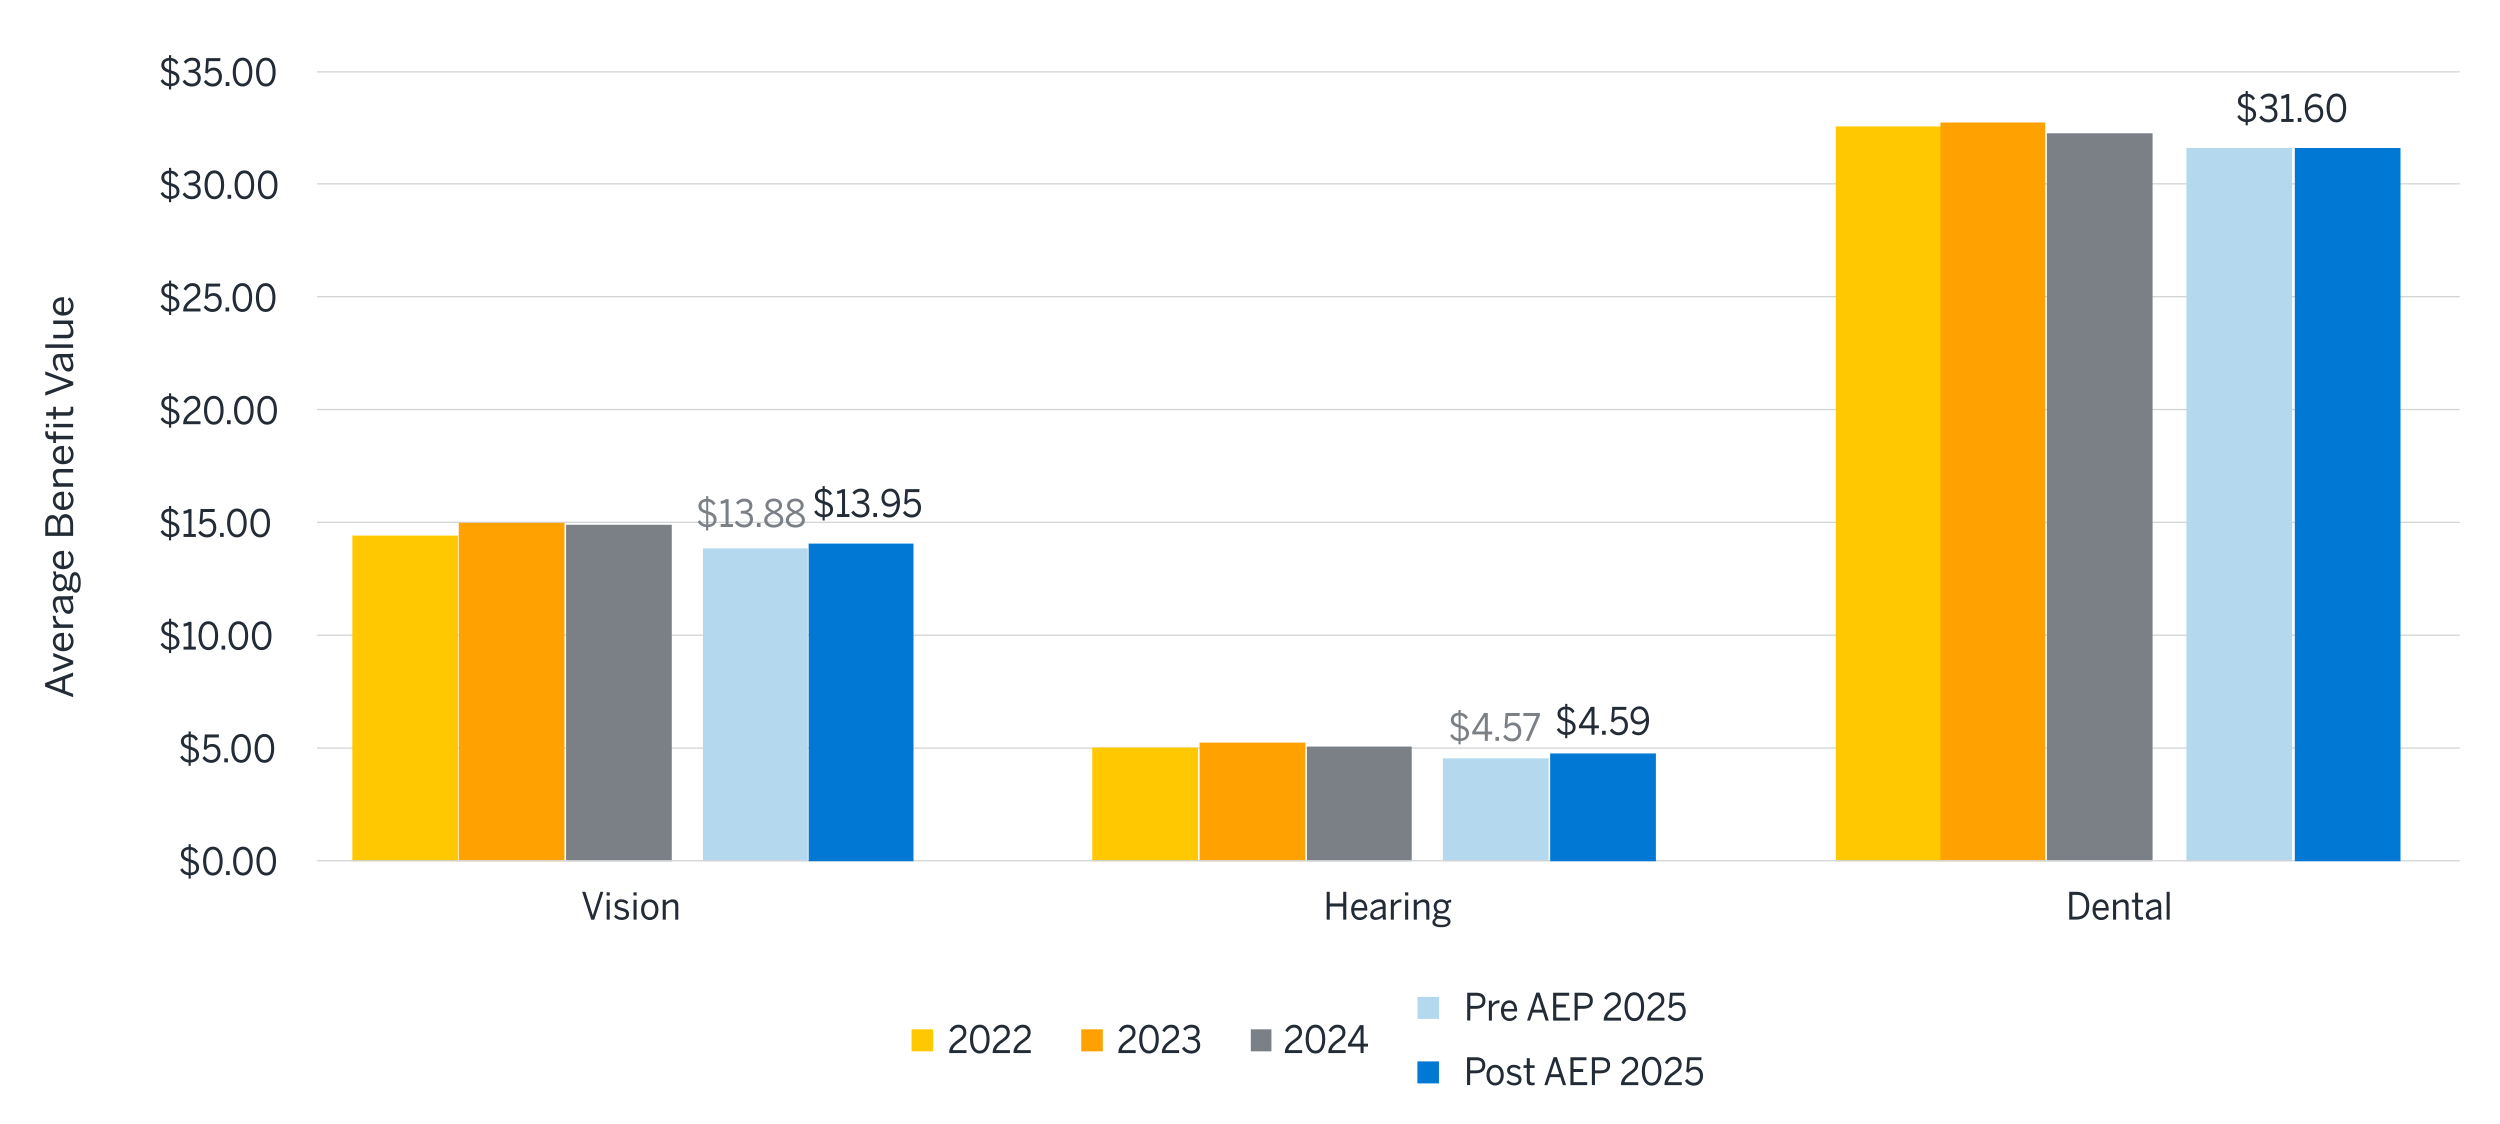 <?xml version="1.0" encoding="UTF-8"?><svg id="c" xmlns="http://www.w3.org/2000/svg" viewBox="0 0 930 418"><defs><style>.g{fill:#222b36;}.h{fill:#7a8086;}.i{isolation:isolate;}.j{fill:#b4d9ef;}.k{fill:#ffa100;}.l{fill:#ffc800;}.m{fill:none;stroke:#d3d5d7;stroke-linejoin:round;stroke-width:.5px;}.n{fill:#0078d4;}.o{fill:#7a8086;}</style></defs><path class="m" d="M117.94,278.27h797.06M117.94,236.29h797.06M117.94,194.31h797.06M117.94,152.34h797.06M117.94,110.36h797.06M117.94,68.38h797.06M117.94,26.74h797.06"/><rect class="l" x="131.07" y="199.24" width="39.32" height="121.14"/><rect class="l" x="406.32" y="278.08" width="39.32" height="42.3"/><rect class="l" x="682.92" y="47.03" width="39.33" height="273.35"/><rect class="k" x="170.66" y="194.49" width="39.32" height="125.89"/><rect class="k" x="446.25" y="276.26" width="39.33" height="44.12"/><rect class="k" x="721.84" y="45.57" width="38.98" height="274.81"/><rect class="o" x="210.58" y="195.22" width="39.32" height="125.16"/><rect class="o" x="486.18" y="277.72" width="38.98" height="42.66"/><rect class="o" x="761.43" y="49.58" width="39.33" height="270.79"/><rect class="j" x="261.5" y="203.99" width="39" height="116.39"/><rect class="j" x="536.76" y="282.1" width="39.33" height="38.28"/><rect class="j" x="813.35" y="55.06" width="39.32" height="265.32"/><path class="m" d="M117.94,320.2h797.06"/><g class="i"><path class="h" d="M542.57,275.67c-1.72-.14-2.66-1.15-3.14-2.02l.84-.59c.56.9,1.21,1.51,2.34,1.62v-4.01c-1.52-.46-2.9-1.05-2.9-2.84,0-1.46,1.06-2.59,2.86-2.7v-1.01h.81v1.04c1.46.15,2.21.94,2.69,1.76l-.83.66c-.46-.78-.93-1.29-1.89-1.41v3.61c1.61.48,3.12,1.08,3.12,3.05,0,1.57-1.12,2.7-3.1,2.84v1.22h-.81v-1.23ZM542.61,266.15c-1.25.07-1.8.76-1.8,1.6,0,1.04.76,1.46,1.8,1.81v-3.4ZM543.36,274.69c1.14-.08,2.02-.53,2.02-1.75s-.88-1.65-2.02-2.03v3.78Z"/><path class="h" d="M552.35,275.6v-2.4h-4.68v-.94l4.42-7.03h1.38v6.89h1.64v1.08h-1.64v2.4h-1.12ZM548.94,272.13h3.41v-5.45h-.03l-3.38,5.45Z"/><path class="h" d="M556.3,275.6v-1.47h1.35v1.47h-1.35Z"/><path class="h" d="M559.2,274.04l.77-.76c.62.83,1.38,1.44,2.49,1.44,1.59,0,2.31-1.19,2.31-2.52,0-1.58-.87-2.41-2.11-2.41-.94,0-1.61.42-2.14,1.21l-.83-.31.38-5.45h5.28l-.09,1.11h-4.25l-.24,3.31c.45-.53,1.09-.9,2.11-.9,1.81,0,3.03,1.33,3.03,3.39s-1.3,3.66-3.42,3.66c-1.44,0-2.6-.71-3.29-1.76Z"/><path class="h" d="M567.59,275.6l4.02-9.26h-4.92v-1.11h6.13v1.04l-4.04,9.33h-1.18Z"/></g><g class="i"><path class="g" d="M835.39,45.41c-1.72-.14-2.66-1.15-3.14-2.02l.84-.59c.56.9,1.21,1.51,2.33,1.62v-4.01c-1.52-.46-2.9-1.05-2.9-2.84,0-1.46,1.06-2.59,2.86-2.7v-1.01h.81v1.04c1.46.15,2.21.94,2.69,1.76l-.83.66c-.46-.78-.93-1.29-1.89-1.41v3.61c1.61.48,3.12,1.08,3.12,3.05,0,1.57-1.12,2.7-3.1,2.84v1.22h-.81v-1.23ZM835.43,35.89c-1.25.07-1.8.76-1.8,1.6,0,1.04.76,1.46,1.8,1.81v-3.4ZM836.18,44.43c1.14-.08,2.02-.53,2.02-1.75s-.88-1.65-2.02-2.03v3.78Z"/><path class="g" d="M840.44,43.65l.84-.67c.7,1.06,1.56,1.48,2.59,1.48,1.35,0,2.2-.73,2.2-1.96,0-1.44-.85-2.13-2.99-2.13h-.39v-1.02h.46c2.01,0,2.69-.66,2.69-1.81,0-.98-.55-1.65-1.93-1.65-.93,0-1.72.46-2.28,1.18l-.75-.74c.72-.9,1.8-1.53,3.12-1.53,2.06,0,2.98,1.18,2.98,2.59,0,1.3-.72,2.17-1.89,2.45,1.44.31,2.13,1.22,2.13,2.69,0,1.75-1.3,3.01-3.35,3.01-1.46,0-2.68-.67-3.43-1.89Z"/><path class="g" d="M848.63,45.34v-1.09h1.82v-7.98c-.47.27-1.23.48-1.8.48v-1.09c.75-.03,1.42-.24,1.85-.67h1.08v9.27h1.63v1.09h-4.58Z"/><path class="g" d="M854.76,45.34v-1.47h1.35v1.47h-1.35Z"/><path class="g" d="M857.37,40.34c0-3.33,1.68-5.56,3.94-5.56,1.08,0,1.85.36,2.38.81l-.58.91c-.49-.39-1-.64-1.84-.64-1.68,0-2.74,1.81-2.77,4.27.63-.7,1.52-1.32,2.7-1.32,1.98,0,3.06,1.3,3.06,3.25s-1.39,3.47-3.35,3.47-3.54-1.67-3.54-5.2ZM863.14,42.09c0-1.29-.6-2.23-2.11-2.23-1.02,0-1.97.6-2.51,1.37.18,2.27,1.18,3.25,2.45,3.25s2.17-.88,2.17-2.4Z"/><path class="g" d="M865.49,40.16c0-3.24,1.34-5.38,3.66-5.38s3.63,2.14,3.63,5.38-1.3,5.38-3.63,5.38-3.66-2.14-3.66-5.38ZM871.64,40.16c0-2.82-.97-4.29-2.49-4.29s-2.51,1.47-2.51,4.29.97,4.3,2.51,4.3,2.49-1.48,2.49-4.3Z"/></g><g class="i"><path class="g" d="M70.16,325.59c-1.72-.14-2.66-1.15-3.14-2.02l.84-.59c.56.9,1.21,1.51,2.34,1.62v-4.01c-1.52-.46-2.9-1.05-2.9-2.84,0-1.46,1.06-2.59,2.86-2.7v-1.01h.81v1.04c1.46.15,2.2.94,2.69,1.76l-.83.66c-.46-.78-.93-1.29-1.89-1.41v3.61c1.61.48,3.12,1.08,3.12,3.05,0,1.57-1.12,2.7-3.1,2.84v1.22h-.81v-1.23ZM70.2,316.06c-1.25.07-1.8.76-1.8,1.6,0,1.04.76,1.46,1.8,1.81v-3.4ZM70.94,324.61c1.14-.08,2.02-.53,2.02-1.75s-.88-1.65-2.02-2.03v3.78Z"/><path class="g" d="M75.54,320.33c0-3.24,1.34-5.38,3.66-5.38s3.63,2.14,3.63,5.38-1.3,5.38-3.63,5.38-3.66-2.14-3.66-5.38ZM81.7,320.33c0-2.82-.97-4.29-2.49-4.29s-2.51,1.47-2.51,4.29.97,4.3,2.51,4.3,2.49-1.48,2.49-4.3Z"/><path class="g" d="M84.11,325.52v-1.47h1.35v1.47h-1.35Z"/><path class="g" d="M86.72,320.33c0-3.24,1.34-5.38,3.66-5.38s3.63,2.14,3.63,5.38-1.3,5.38-3.63,5.38-3.66-2.14-3.66-5.38ZM92.87,320.33c0-2.82-.97-4.29-2.49-4.29s-2.51,1.47-2.51,4.29.97,4.3,2.51,4.3,2.49-1.48,2.49-4.3Z"/><path class="g" d="M95.39,320.33c0-3.24,1.34-5.38,3.66-5.38s3.63,2.14,3.63,5.38-1.3,5.38-3.63,5.38-3.66-2.14-3.66-5.38ZM101.54,320.33c0-2.82-.97-4.29-2.49-4.29s-2.51,1.47-2.51,4.29.97,4.3,2.51,4.3,2.49-1.48,2.49-4.3Z"/></g><g class="i"><path class="g" d="M70.16,283.66c-1.72-.14-2.66-1.15-3.14-2.02l.84-.59c.56.9,1.21,1.51,2.34,1.62v-4.01c-1.52-.46-2.9-1.05-2.9-2.84,0-1.46,1.06-2.59,2.86-2.7v-1.01h.81v1.04c1.46.15,2.2.94,2.69,1.76l-.83.66c-.46-.78-.93-1.29-1.89-1.41v3.61c1.61.48,3.12,1.08,3.12,3.05,0,1.57-1.12,2.7-3.1,2.84v1.22h-.81v-1.23ZM70.2,274.13c-1.25.07-1.8.76-1.8,1.6,0,1.04.76,1.46,1.8,1.81v-3.4ZM70.94,282.67c1.14-.08,2.02-.53,2.02-1.75s-.88-1.65-2.02-2.03v3.78Z"/><path class="g" d="M75.31,282.02l.77-.76c.62.83,1.38,1.44,2.49,1.44,1.59,0,2.31-1.19,2.31-2.52,0-1.58-.87-2.41-2.11-2.41-.94,0-1.61.42-2.14,1.21l-.83-.31.38-5.45h5.28l-.09,1.11h-4.25l-.24,3.31c.45-.53,1.09-.9,2.11-.9,1.81,0,3.03,1.33,3.03,3.39s-1.3,3.66-3.43,3.66c-1.44,0-2.6-.71-3.29-1.77Z"/><path class="g" d="M83.43,283.58v-1.47h1.35v1.47h-1.35Z"/><path class="g" d="M86.04,278.4c0-3.24,1.34-5.38,3.66-5.38s3.63,2.14,3.63,5.38-1.3,5.38-3.63,5.38-3.66-2.14-3.66-5.38ZM92.19,278.4c0-2.82-.97-4.29-2.49-4.29s-2.51,1.47-2.51,4.29.97,4.3,2.51,4.3,2.49-1.48,2.49-4.3Z"/><path class="g" d="M94.71,278.4c0-3.24,1.34-5.38,3.66-5.38s3.63,2.14,3.63,5.38-1.3,5.38-3.63,5.38-3.66-2.14-3.66-5.38ZM100.86,278.4c0-2.82-.97-4.29-2.49-4.29s-2.51,1.47-2.51,4.29.97,4.3,2.51,4.3,2.49-1.48,2.49-4.3Z"/></g><g class="i"><path class="g" d="M62.87,241.72c-1.72-.14-2.66-1.15-3.14-2.02l.84-.59c.56.9,1.21,1.51,2.34,1.62v-4.01c-1.52-.46-2.9-1.05-2.9-2.84,0-1.46,1.06-2.59,2.86-2.7v-1.01h.81v1.04c1.46.15,2.2.94,2.69,1.76l-.83.66c-.46-.78-.93-1.29-1.89-1.41v3.61c1.61.48,3.12,1.08,3.12,3.05,0,1.57-1.12,2.7-3.1,2.84v1.22h-.81v-1.23ZM62.91,232.2c-1.25.07-1.8.76-1.8,1.6,0,1.04.76,1.46,1.8,1.81v-3.4ZM63.65,240.74c1.14-.08,2.02-.53,2.02-1.75s-.88-1.65-2.02-2.03v3.78Z"/><path class="g" d="M68.28,241.65v-1.09h1.82v-7.98c-.47.27-1.23.48-1.8.48v-1.09c.75-.03,1.42-.24,1.85-.67h1.08v9.27h1.63v1.09h-4.58Z"/><path class="g" d="M73.86,236.47c0-3.24,1.34-5.38,3.66-5.38s3.63,2.14,3.63,5.38-1.3,5.38-3.63,5.38-3.66-2.14-3.66-5.38ZM80.01,236.47c0-2.82-.97-4.29-2.49-4.29s-2.51,1.47-2.51,4.29.97,4.3,2.51,4.3,2.49-1.48,2.49-4.3Z"/><path class="g" d="M82.42,241.65v-1.47h1.35v1.47h-1.35Z"/><path class="g" d="M85.03,236.47c0-3.24,1.34-5.38,3.66-5.38s3.63,2.14,3.63,5.38-1.3,5.38-3.63,5.38-3.66-2.14-3.66-5.38ZM91.19,236.47c0-2.82-.97-4.29-2.49-4.29s-2.51,1.47-2.51,4.29.97,4.3,2.51,4.3,2.49-1.48,2.49-4.3Z"/><path class="g" d="M93.7,236.47c0-3.24,1.34-5.38,3.66-5.38s3.63,2.14,3.63,5.38-1.3,5.38-3.63,5.38-3.66-2.14-3.66-5.38ZM99.85,236.47c0-2.82-.97-4.29-2.49-4.29s-2.51,1.47-2.51,4.29.97,4.3,2.51,4.3,2.49-1.48,2.49-4.3Z"/></g><g class="i"><path class="g" d="M62.87,199.79c-1.72-.14-2.66-1.15-3.14-2.02l.84-.59c.56.9,1.21,1.51,2.34,1.62v-4.01c-1.52-.46-2.9-1.05-2.9-2.84,0-1.46,1.06-2.59,2.86-2.7v-1.01h.81v1.04c1.46.15,2.2.94,2.69,1.76l-.83.66c-.46-.78-.93-1.29-1.89-1.41v3.61c1.61.48,3.12,1.08,3.12,3.05,0,1.57-1.12,2.7-3.1,2.84v1.22h-.81v-1.23ZM62.91,190.27c-1.25.07-1.8.76-1.8,1.6,0,1.04.76,1.46,1.8,1.81v-3.4ZM63.65,198.81c1.14-.08,2.02-.53,2.02-1.75s-.88-1.65-2.02-2.03v3.78Z"/><path class="g" d="M68.28,199.72v-1.09h1.82v-7.98c-.47.27-1.23.48-1.8.48v-1.09c.75-.03,1.42-.24,1.85-.67h1.08v9.27h1.63v1.09h-4.58Z"/><path class="g" d="M73.75,198.15l.77-.76c.62.83,1.38,1.44,2.49,1.44,1.59,0,2.31-1.19,2.31-2.52,0-1.58-.87-2.41-2.11-2.41-.94,0-1.61.42-2.14,1.21l-.83-.31.38-5.45h5.28l-.09,1.11h-4.25l-.24,3.31c.45-.53,1.09-.9,2.11-.9,1.81,0,3.03,1.33,3.03,3.39s-1.3,3.66-3.43,3.66c-1.44,0-2.6-.71-3.29-1.76Z"/><path class="g" d="M81.87,199.72v-1.47h1.35v1.47h-1.35Z"/><path class="g" d="M84.48,194.54c0-3.24,1.34-5.38,3.66-5.38s3.63,2.14,3.63,5.38-1.3,5.38-3.63,5.38-3.66-2.14-3.66-5.38ZM90.63,194.54c0-2.82-.97-4.29-2.49-4.29s-2.51,1.47-2.51,4.29.97,4.3,2.51,4.3,2.49-1.48,2.49-4.3Z"/><path class="g" d="M93.15,194.54c0-3.24,1.34-5.38,3.66-5.38s3.63,2.14,3.63,5.38-1.3,5.38-3.63,5.38-3.66-2.14-3.66-5.38ZM99.3,194.54c0-2.82-.97-4.29-2.49-4.29s-2.51,1.47-2.51,4.29.97,4.3,2.51,4.3,2.49-1.48,2.49-4.3Z"/></g><g class="i"><path class="g" d="M62.87,157.86c-1.72-.14-2.66-1.15-3.14-2.02l.84-.59c.56.9,1.21,1.51,2.34,1.62v-4.01c-1.52-.46-2.9-1.05-2.9-2.84,0-1.46,1.06-2.59,2.86-2.7v-1.01h.81v1.04c1.46.15,2.2.94,2.69,1.76l-.83.66c-.46-.78-.93-1.29-1.89-1.41v3.61c1.61.48,3.12,1.08,3.12,3.05,0,1.57-1.12,2.7-3.1,2.84v1.22h-.81v-1.23ZM62.91,148.34c-1.25.07-1.8.76-1.8,1.6,0,1.04.76,1.46,1.8,1.81v-3.4ZM63.65,156.88c1.14-.08,2.02-.53,2.02-1.75s-.88-1.65-2.02-2.03v3.78Z"/><path class="g" d="M68.15,157.79v-.22c0-1.5.63-2.9,3.19-4.65,1.46-.99,2.05-1.62,2.05-2.73s-.67-1.86-1.82-1.86c-1,0-1.8.59-2.38,1.71l-.89-.59c.71-1.37,1.81-2.21,3.32-2.21,1.8,0,2.9,1.18,2.9,2.87,0,1.36-.58,2.28-2.44,3.54-1.69,1.15-2.52,2.17-2.62,3.05h5.12v1.09h-6.42Z"/><path class="g" d="M75.89,152.61c0-3.24,1.34-5.38,3.66-5.38s3.63,2.14,3.63,5.38-1.3,5.38-3.63,5.38-3.66-2.14-3.66-5.38ZM82.04,152.61c0-2.82-.97-4.29-2.49-4.29s-2.51,1.47-2.51,4.29.97,4.3,2.51,4.3,2.49-1.48,2.49-4.3Z"/><path class="g" d="M84.45,157.79v-1.47h1.35v1.47h-1.35Z"/><path class="g" d="M87.06,152.61c0-3.24,1.34-5.38,3.66-5.38s3.63,2.14,3.63,5.38-1.3,5.38-3.63,5.38-3.66-2.14-3.66-5.38ZM93.22,152.61c0-2.82-.97-4.29-2.49-4.29s-2.51,1.47-2.51,4.29.97,4.3,2.51,4.3,2.49-1.48,2.49-4.3Z"/><path class="g" d="M95.73,152.61c0-3.24,1.34-5.38,3.66-5.38s3.63,2.14,3.63,5.38-1.3,5.38-3.63,5.38-3.66-2.14-3.66-5.38ZM101.89,152.61c0-2.82-.97-4.29-2.49-4.29s-2.51,1.47-2.51,4.29.97,4.3,2.51,4.3,2.49-1.48,2.49-4.3Z"/></g><g class="i"><path class="g" d="M62.87,115.93c-1.72-.14-2.66-1.15-3.14-2.02l.84-.59c.56.9,1.21,1.51,2.34,1.62v-4.01c-1.52-.46-2.9-1.05-2.9-2.84,0-1.46,1.06-2.59,2.86-2.7v-1.01h.81v1.04c1.46.15,2.2.94,2.69,1.76l-.83.66c-.46-.78-.93-1.29-1.89-1.41v3.61c1.61.48,3.12,1.08,3.12,3.05,0,1.57-1.12,2.7-3.1,2.84v1.22h-.81v-1.23ZM62.91,106.41c-1.25.07-1.8.76-1.8,1.6,0,1.04.76,1.46,1.8,1.81v-3.4ZM63.65,114.95c1.14-.08,2.02-.53,2.02-1.75s-.88-1.65-2.02-2.03v3.78Z"/><path class="g" d="M68.15,115.86v-.22c0-1.5.63-2.9,3.19-4.65,1.46-.99,2.05-1.62,2.05-2.73s-.67-1.86-1.82-1.86c-1,0-1.8.59-2.38,1.71l-.89-.59c.71-1.37,1.81-2.21,3.32-2.21,1.8,0,2.9,1.18,2.9,2.87,0,1.36-.58,2.28-2.44,3.54-1.69,1.15-2.52,2.17-2.62,3.05h5.12v1.09h-6.42Z"/><path class="g" d="M75.78,114.29l.77-.76c.62.83,1.38,1.44,2.49,1.44,1.59,0,2.31-1.19,2.31-2.52,0-1.58-.87-2.41-2.11-2.41-.94,0-1.61.42-2.14,1.21l-.83-.31.38-5.45h5.28l-.09,1.11h-4.25l-.24,3.31c.45-.53,1.09-.9,2.11-.9,1.81,0,3.03,1.33,3.03,3.39s-1.3,3.66-3.43,3.66c-1.44,0-2.6-.71-3.29-1.76Z"/><path class="g" d="M83.9,115.86v-1.47h1.35v1.47h-1.35Z"/><path class="g" d="M86.51,110.68c0-3.24,1.34-5.38,3.66-5.38s3.63,2.14,3.63,5.38-1.3,5.38-3.63,5.38-3.66-2.14-3.66-5.38ZM92.67,110.68c0-2.82-.97-4.29-2.49-4.29s-2.51,1.47-2.51,4.29.97,4.3,2.51,4.3,2.49-1.48,2.49-4.3Z"/><path class="g" d="M95.18,110.68c0-3.24,1.34-5.38,3.66-5.38s3.63,2.14,3.63,5.38-1.3,5.38-3.63,5.38-3.66-2.14-3.66-5.38ZM101.34,110.68c0-2.82-.97-4.29-2.49-4.29s-2.51,1.47-2.51,4.29.97,4.3,2.51,4.3,2.49-1.48,2.49-4.3Z"/></g><g class="i"><path class="g" d="M62.87,74c-1.72-.14-2.66-1.15-3.14-2.02l.84-.59c.56.9,1.21,1.51,2.34,1.62v-4.01c-1.52-.46-2.9-1.05-2.9-2.84,0-1.46,1.06-2.59,2.86-2.7v-1.01h.81v1.04c1.46.15,2.2.94,2.69,1.76l-.83.66c-.46-.78-.93-1.29-1.89-1.41v3.61c1.61.48,3.12,1.08,3.12,3.05,0,1.57-1.12,2.7-3.1,2.84v1.22h-.81v-1.23ZM62.91,64.47c-1.25.07-1.8.76-1.8,1.6,0,1.04.76,1.46,1.8,1.81v-3.4ZM63.65,73.02c1.14-.08,2.02-.53,2.02-1.75s-.88-1.65-2.02-2.03v3.78Z"/><path class="g" d="M67.92,72.23l.84-.67c.7,1.06,1.56,1.48,2.58,1.48,1.35,0,2.2-.73,2.2-1.96,0-1.44-.85-2.13-2.99-2.13h-.39v-1.02h.46c2.01,0,2.69-.66,2.69-1.81,0-.98-.55-1.65-1.93-1.65-.93,0-1.72.46-2.28,1.18l-.75-.74c.72-.9,1.8-1.53,3.12-1.53,2.06,0,2.98,1.18,2.98,2.59,0,1.3-.72,2.17-1.89,2.45,1.44.31,2.13,1.22,2.13,2.69,0,1.75-1.3,3.01-3.35,3.01-1.46,0-2.68-.67-3.42-1.89Z"/><path class="g" d="M76.09,68.75c0-3.24,1.34-5.38,3.66-5.38s3.63,2.14,3.63,5.38-1.3,5.38-3.63,5.38-3.66-2.14-3.66-5.38ZM82.24,68.75c0-2.82-.97-4.29-2.49-4.29s-2.51,1.47-2.51,4.29.97,4.3,2.51,4.3,2.49-1.48,2.49-4.3Z"/><path class="g" d="M84.65,73.93v-1.47h1.35v1.47h-1.35Z"/><path class="g" d="M87.26,68.75c0-3.24,1.34-5.38,3.66-5.38s3.63,2.14,3.63,5.38-1.3,5.38-3.63,5.38-3.66-2.14-3.66-5.38ZM93.42,68.75c0-2.82-.97-4.29-2.49-4.29s-2.51,1.47-2.51,4.29.97,4.3,2.51,4.3,2.49-1.48,2.49-4.3Z"/><path class="g" d="M95.93,68.75c0-3.24,1.34-5.38,3.66-5.38s3.63,2.14,3.63,5.38-1.3,5.38-3.63,5.38-3.66-2.14-3.66-5.38ZM102.08,68.75c0-2.82-.97-4.29-2.49-4.29s-2.51,1.47-2.51,4.29.97,4.3,2.51,4.3,2.49-1.48,2.49-4.3Z"/></g><g class="i"><path class="g" d="M62.87,32.07c-1.72-.14-2.66-1.15-3.14-2.02l.84-.59c.56.9,1.21,1.51,2.34,1.62v-4.01c-1.52-.46-2.9-1.05-2.9-2.84,0-1.46,1.06-2.59,2.86-2.7v-1.01h.81v1.04c1.46.15,2.2.94,2.69,1.76l-.83.66c-.46-.78-.93-1.29-1.89-1.41v3.61c1.61.48,3.12,1.08,3.12,3.05,0,1.57-1.12,2.7-3.1,2.84v1.22h-.81v-1.23ZM62.91,22.54c-1.25.07-1.8.76-1.8,1.6,0,1.04.76,1.46,1.8,1.81v-3.4ZM63.65,31.09c1.14-.08,2.02-.53,2.02-1.75s-.88-1.65-2.02-2.03v3.78Z"/><path class="g" d="M67.92,30.3l.84-.67c.7,1.06,1.56,1.48,2.58,1.48,1.35,0,2.2-.73,2.2-1.96,0-1.44-.85-2.13-2.99-2.13h-.39v-1.02h.46c2.01,0,2.69-.66,2.69-1.81,0-.98-.55-1.65-1.93-1.65-.93,0-1.72.46-2.28,1.18l-.75-.74c.72-.9,1.8-1.53,3.12-1.53,2.06,0,2.98,1.18,2.98,2.59,0,1.3-.72,2.17-1.89,2.45,1.44.31,2.13,1.22,2.13,2.69,0,1.75-1.3,3.01-3.35,3.01-1.46,0-2.68-.67-3.42-1.89Z"/><path class="g" d="M75.85,30.43l.77-.76c.62.83,1.38,1.44,2.49,1.44,1.59,0,2.31-1.19,2.31-2.52,0-1.58-.87-2.41-2.11-2.41-.94,0-1.61.42-2.14,1.21l-.83-.31.38-5.45h5.28l-.09,1.11h-4.25l-.24,3.31c.45-.53,1.09-.9,2.11-.9,1.81,0,3.03,1.33,3.03,3.39s-1.3,3.66-3.43,3.66c-1.44,0-2.6-.71-3.29-1.77Z"/><path class="g" d="M83.97,32v-1.47h1.35v1.47h-1.35Z"/><path class="g" d="M86.58,26.81c0-3.24,1.34-5.38,3.66-5.38s3.63,2.14,3.63,5.38-1.3,5.38-3.63,5.38-3.66-2.14-3.66-5.38ZM92.73,26.81c0-2.82-.97-4.29-2.49-4.29s-2.51,1.47-2.51,4.29.97,4.3,2.51,4.3,2.49-1.48,2.49-4.3Z"/><path class="g" d="M95.25,26.81c0-3.24,1.34-5.38,3.66-5.38s3.63,2.14,3.63,5.38-1.3,5.38-3.63,5.38-3.66-2.14-3.66-5.38ZM101.4,26.81c0-2.82-.97-4.29-2.49-4.29s-2.51,1.47-2.51,4.29.97,4.3,2.51,4.3,2.49-1.48,2.49-4.3Z"/></g><g class="i"><path class="g" d="M219.97,342.15l-3.41-10.41h1.18l2.78,8.75h.03l2.79-8.75h1.12l-3.41,10.41h-1.08Z"/><path class="g" d="M225.66,333.13v-1.18h1.18v1.18h-1.18ZM225.68,342.11v-7.4h1.13v7.4h-1.13Z"/><path class="g" d="M228.39,340.98l.68-.73c.52.6,1.22,1.02,2.17,1.02,1.08,0,1.67-.41,1.67-1.16s-.6-1.02-1.78-1.32c-1.47-.38-2.48-.8-2.48-2.23,0-1.12.92-2.02,2.43-2.02,1.22,0,2.01.42,2.65,1.06l-.59.8c-.52-.52-1.23-.88-2.01-.88-1.01,0-1.4.48-1.4.99,0,.69.55.94,1.64,1.21,1.56.41,2.64.81,2.64,2.34,0,1.42-1.19,2.17-2.77,2.17-1.25,0-2.27-.53-2.83-1.26Z"/><path class="g" d="M235.65,333.13v-1.18h1.18v1.18h-1.18ZM235.68,342.11v-7.4h1.13v7.4h-1.13Z"/><path class="g" d="M238.48,338.41c0-2.55,1.52-3.85,3.23-3.85s3.22,1.3,3.22,3.85-1.52,3.85-3.22,3.85-3.23-1.32-3.23-3.85ZM243.79,338.41c0-1.54-.7-2.82-2.07-2.82s-2.09,1.15-2.09,2.82c0,1.57.68,2.83,2.09,2.83,1.31,0,2.07-1.13,2.07-2.83Z"/><path class="g" d="M246.53,342.11v-7.4h1.14v1.11c.6-.63,1.47-1.26,2.6-1.26,1.33,0,2.05.81,2.05,2.21v5.34h-1.13v-5.07c0-.98-.39-1.44-1.27-1.44-.83,0-1.52.46-2.24,1.19v5.32h-1.14Z"/></g><g class="i"><path class="g" d="M493.52,342.11v-10.37h1.15v4.34h5v-4.34h1.15v10.37h-1.15v-4.89h-5v4.89h-1.15Z"/><path class="g" d="M502.62,338.41c0-2.69,1.68-3.85,3.14-3.85,1.64,0,2.89,1.23,2.89,3.91v.25h-4.89c.04,1.67.94,2.56,2.09,2.56,1,0,1.56-.43,2.09-1.21l.66.62c-.64.98-1.52,1.57-2.82,1.57-1.64,0-3.14-1.28-3.14-3.85ZM507.57,337.78c-.09-1.32-.68-2.21-1.82-2.21-.93,0-1.81.69-1.97,2.21h3.79Z"/><path class="g" d="M509.72,340.35c0-1.5,1.19-2.56,4.63-3.08v-.34c0-.92-.46-1.37-1.31-1.37-1.05,0-1.82.49-2.51,1.12l-.59-.76c.8-.78,1.84-1.37,3.21-1.37,1.65,0,2.31.92,2.31,2.46v3.26c0,.9.05,1.44.2,1.82h-1.15c-.09-.31-.16-.6-.16-1.02-.77.77-1.64,1.13-2.68,1.13-1.19,0-1.96-.67-1.96-1.86ZM514.35,340.19v-2.07c-2.64.45-3.52,1.13-3.52,2.06,0,.71.45,1.09,1.17,1.09.92,0,1.71-.41,2.35-1.08Z"/><path class="g" d="M517.39,342.11v-7.4h1.13v1.37h.03c.51-.85,1.33-1.53,2.68-1.53h.14l-.08,1.12s-.29-.01-.33-.01c-1.1,0-1.93.62-2.44,1.67v4.78h-1.13Z"/><path class="g" d="M522.69,333.13v-1.18h1.18v1.18h-1.18ZM522.71,342.11v-7.4h1.13v7.4h-1.13Z"/><path class="g" d="M525.92,342.11v-7.4h1.14v1.11c.6-.63,1.47-1.26,2.6-1.26,1.33,0,2.05.81,2.05,2.21v5.34h-1.13v-5.07c0-.98-.39-1.44-1.27-1.44-.83,0-1.52.46-2.24,1.19v5.32h-1.14Z"/><path class="g" d="M532.85,343.11c0-.76.49-1.32,1.26-1.64-.39-.2-.59-.5-.59-.94,0-.48.37-.88.87-1.19-.67-.46-1.06-1.2-1.06-2.13,0-1.55,1.17-2.66,2.82-2.66.85,0,1.56.31,2.05.77.42-.34,1.08-.62,1.64-.69v1.06c-.38,0-.84.07-1.25.24.22.34.35.77.35,1.27,0,1.6-1.18,2.63-2.79,2.63-.41,0-.75-.07-1.1-.18-.29.14-.49.32-.49.57,0,.31.22.45.96.52l1.42.13c1.76.13,2.65.73,2.65,1.92,0,1.4-1.38,2.14-3.39,2.14-2.34,0-3.35-.71-3.35-1.83ZM538.55,342.92c0-.66-.46-.95-1.92-1.06l-1.31-.1c-.13-.01-.26-.03-.39-.04-.67.25-1.02.71-1.02,1.22,0,.74.72,1.11,2.44,1.11,1.38,0,2.2-.45,2.2-1.12ZM537.89,337.25c0-1.08-.63-1.75-1.75-1.75s-1.75.69-1.75,1.75.7,1.72,1.76,1.72,1.73-.66,1.73-1.72Z"/></g><g class="i"><path class="g" d="M769.76,342.11v-10.37h2.56c3.12,0,4.89,1.68,4.89,5.15s-1.81,5.21-4.89,5.21h-2.56ZM770.91,341h1.55c2.35,0,3.6-1.22,3.6-4.1s-1.26-4.02-3.62-4.02h-1.52v8.12Z"/><path class="g" d="M778.42,338.41c0-2.69,1.68-3.85,3.14-3.85,1.64,0,2.89,1.23,2.89,3.91v.25h-4.89c.04,1.67.94,2.56,2.09,2.56,1,0,1.56-.43,2.09-1.21l.66.62c-.64.98-1.52,1.57-2.82,1.57-1.64,0-3.14-1.28-3.14-3.85ZM783.36,337.78c-.09-1.32-.68-2.21-1.82-2.21-.93,0-1.81.69-1.97,2.21h3.79Z"/><path class="g" d="M786.05,342.11v-7.4h1.14v1.11c.6-.63,1.47-1.26,2.6-1.26,1.33,0,2.05.81,2.05,2.21v5.34h-1.13v-5.07c0-.98-.39-1.44-1.27-1.44-.83,0-1.52.46-2.24,1.19v5.32h-1.14Z"/><path class="g" d="M794.26,340.31v-4.61h-1.21v-1h1.21v-2.63h1.13v2.63h1.8v1h-1.8v4.34c0,.79.24,1.18,1.08,1.18.25,0,.53-.04.71-.1v.99c-.2.04-.63.08-.98.08-1.46,0-1.93-.6-1.93-1.89Z"/><path class="g" d="M798.23,340.35c0-1.5,1.19-2.56,4.63-3.08v-.34c0-.92-.46-1.37-1.31-1.37-1.05,0-1.82.49-2.51,1.12l-.59-.76c.8-.78,1.84-1.37,3.21-1.37,1.65,0,2.31.92,2.31,2.46v3.26c0,.9.05,1.44.2,1.82h-1.15c-.09-.31-.16-.6-.16-1.02-.77.77-1.64,1.13-2.68,1.13-1.19,0-1.96-.67-1.96-1.86ZM802.87,340.19v-2.07c-2.64.45-3.52,1.13-3.52,2.06,0,.71.45,1.09,1.17,1.09.92,0,1.71-.41,2.35-1.08Z"/><path class="g" d="M805.99,342.11v-10.37h1.13v10.37h-1.13Z"/></g><rect class="l" x="339.11" y="382.91" width="8.02" height="8.19"/><g class="i"><path class="g" d="M353.1,391.73v-.22c0-1.5.63-2.9,3.19-4.65,1.46-.99,2.05-1.62,2.05-2.73s-.67-1.86-1.82-1.86c-1,0-1.8.59-2.38,1.71l-.89-.59c.71-1.37,1.81-2.21,3.32-2.21,1.8,0,2.9,1.18,2.9,2.87,0,1.36-.58,2.28-2.44,3.54-1.69,1.15-2.52,2.17-2.62,3.05h5.12v1.09h-6.42Z"/><path class="g" d="M360.83,386.54c0-3.24,1.34-5.38,3.66-5.38s3.63,2.14,3.63,5.38-1.3,5.38-3.63,5.38-3.66-2.14-3.66-5.38ZM366.99,386.54c0-2.82-.97-4.29-2.49-4.29s-2.51,1.47-2.51,4.29.97,4.3,2.51,4.3,2.49-1.48,2.49-4.3Z"/><path class="g" d="M369.27,391.73v-.22c0-1.5.63-2.9,3.19-4.65,1.46-.99,2.05-1.62,2.05-2.73s-.67-1.86-1.82-1.86c-1,0-1.8.59-2.38,1.71l-.89-.59c.71-1.37,1.81-2.21,3.32-2.21,1.8,0,2.9,1.18,2.9,2.87,0,1.36-.58,2.28-2.44,3.54-1.69,1.15-2.52,2.17-2.62,3.05h5.12v1.09h-6.42Z"/><path class="g" d="M377.03,391.73v-.22c0-1.5.63-2.9,3.19-4.65,1.46-.99,2.05-1.62,2.05-2.73s-.67-1.86-1.82-1.86c-1,0-1.8.59-2.38,1.71l-.89-.59c.71-1.37,1.81-2.21,3.32-2.21,1.8,0,2.9,1.18,2.9,2.87,0,1.36-.58,2.28-2.44,3.54-1.69,1.15-2.52,2.17-2.62,3.05h5.12v1.09h-6.42Z"/></g><rect class="k" x="402.22" y="382.91" width="8.02" height="8.19"/><g class="i"><path class="g" d="M416.04,391.73v-.22c0-1.5.63-2.9,3.19-4.65,1.46-.99,2.05-1.62,2.05-2.73s-.67-1.86-1.82-1.86c-1,0-1.8.59-2.38,1.71l-.89-.59c.71-1.37,1.81-2.21,3.32-2.21,1.8,0,2.9,1.18,2.9,2.87,0,1.36-.58,2.28-2.44,3.54-1.69,1.15-2.52,2.17-2.62,3.05h5.12v1.09h-6.42Z"/><path class="g" d="M423.78,386.54c0-3.24,1.34-5.38,3.66-5.38s3.63,2.14,3.63,5.38-1.3,5.38-3.63,5.38-3.66-2.14-3.66-5.38ZM429.93,386.54c0-2.82-.97-4.29-2.49-4.29s-2.51,1.47-2.51,4.29.97,4.3,2.51,4.3,2.49-1.48,2.49-4.3Z"/><path class="g" d="M432.21,391.73v-.22c0-1.5.63-2.9,3.19-4.65,1.46-.99,2.05-1.62,2.05-2.73s-.67-1.86-1.82-1.86c-1,0-1.8.59-2.38,1.71l-.89-.59c.71-1.37,1.81-2.21,3.32-2.21,1.8,0,2.9,1.18,2.9,2.87,0,1.36-.58,2.28-2.44,3.54-1.69,1.15-2.52,2.17-2.62,3.05h5.12v1.09h-6.42Z"/><path class="g" d="M439.7,390.03l.84-.67c.7,1.06,1.56,1.48,2.59,1.48,1.35,0,2.2-.73,2.2-1.96,0-1.44-.85-2.13-2.99-2.13h-.39v-1.02h.46c2.01,0,2.69-.66,2.69-1.81,0-.98-.55-1.65-1.93-1.65-.93,0-1.72.46-2.28,1.18l-.75-.74c.72-.9,1.8-1.53,3.12-1.53,2.06,0,2.98,1.18,2.98,2.59,0,1.3-.72,2.17-1.89,2.45,1.44.31,2.13,1.22,2.13,2.69,0,1.75-1.3,3.01-3.35,3.01-1.46,0-2.68-.67-3.43-1.89Z"/></g><rect class="o" x="465.3" y="382.91" width="7.67" height="8.19"/><g class="i"><path class="g" d="M477.96,391.73v-.22c0-1.5.63-2.9,3.19-4.65,1.46-.99,2.05-1.62,2.05-2.73s-.67-1.86-1.82-1.86c-1,0-1.8.59-2.38,1.71l-.89-.59c.71-1.37,1.81-2.21,3.32-2.21,1.8,0,2.9,1.18,2.9,2.87,0,1.36-.58,2.28-2.44,3.54-1.69,1.15-2.52,2.17-2.62,3.05h5.12v1.09h-6.42Z"/><path class="g" d="M485.7,386.54c0-3.24,1.34-5.38,3.66-5.38s3.63,2.14,3.63,5.38-1.3,5.38-3.63,5.38-3.66-2.14-3.66-5.38ZM491.85,386.54c0-2.82-.97-4.29-2.49-4.29s-2.51,1.47-2.51,4.29.97,4.3,2.51,4.3,2.49-1.48,2.49-4.3Z"/><path class="g" d="M494.13,391.73v-.22c0-1.5.63-2.9,3.19-4.65,1.46-.99,2.05-1.62,2.05-2.73s-.67-1.86-1.82-1.86c-1,0-1.8.59-2.38,1.71l-.89-.59c.71-1.37,1.81-2.21,3.32-2.21,1.8,0,2.9,1.18,2.9,2.87,0,1.36-.58,2.28-2.44,3.54-1.69,1.15-2.52,2.17-2.62,3.05h5.12v1.09h-6.42Z"/><path class="g" d="M506.13,391.73v-2.4h-4.68v-.94l4.42-7.03h1.38v6.89h1.64v1.08h-1.64v2.4h-1.12ZM502.72,388.25h3.41v-5.45h-.03l-3.38,5.45Z"/></g><rect class="j" x="527.33" y="370.84" width="8.02" height="8.19"/><g class="i"><path class="g" d="M545.8,379.66v-10.37h3.29c2.1,0,3.5.88,3.5,2.94,0,2.21-1.55,3.04-3.58,3.04h-2.06v4.38h-1.15ZM546.96,374.18h2.13c1.55,0,2.38-.5,2.38-1.91s-.81-1.86-2.39-1.86h-2.11v3.77Z"/><path class="g" d="M553.86,379.66v-7.4h1.13v1.37h.03c.51-.85,1.33-1.53,2.68-1.53h.14l-.08,1.12s-.29-.01-.33-.01c-1.1,0-1.93.62-2.44,1.67v4.78h-1.13Z"/><path class="g" d="M558.34,375.96c0-2.69,1.68-3.85,3.14-3.85,1.64,0,2.89,1.23,2.89,3.91v.25h-4.89c.04,1.67.94,2.56,2.09,2.56,1,0,1.56-.43,2.09-1.21l.66.62c-.64.98-1.52,1.57-2.82,1.57-1.64,0-3.14-1.27-3.14-3.85ZM563.29,375.33c-.09-1.32-.68-2.21-1.82-2.21-.93,0-1.81.69-1.97,2.21h3.79Z"/><path class="g" d="M568.07,379.66l3.44-10.41h1.21l3.44,10.41h-1.19l-.96-2.97h-3.86l-.96,2.97h-1.12ZM570.5,375.61h3.15l-1.55-4.86h-.03l-1.57,4.86Z"/><path class="g" d="M577.77,379.66v-10.37h5.96v1.13h-4.8v3.24h3.57v1.11h-3.57v3.77h5.08v1.12h-6.23Z"/><path class="g" d="M585.75,379.66v-10.37h3.29c2.1,0,3.5.88,3.5,2.94,0,2.21-1.55,3.04-3.58,3.04h-2.06v4.38h-1.15ZM586.91,374.18h2.13c1.55,0,2.38-.5,2.38-1.91s-.81-1.86-2.39-1.86h-2.11v3.77Z"/><path class="g" d="M596.59,379.66v-.22c0-1.5.63-2.9,3.19-4.65,1.46-.99,2.05-1.62,2.05-2.73s-.67-1.86-1.82-1.86c-1,0-1.8.59-2.38,1.71l-.89-.59c.71-1.37,1.81-2.21,3.32-2.21,1.8,0,2.9,1.18,2.9,2.87,0,1.36-.58,2.28-2.44,3.54-1.69,1.15-2.52,2.17-2.62,3.05h5.12v1.09h-6.42Z"/><path class="g" d="M604.32,374.48c0-3.24,1.34-5.38,3.66-5.38s3.63,2.14,3.63,5.38-1.3,5.38-3.63,5.38-3.66-2.14-3.66-5.38ZM610.48,374.48c0-2.82-.97-4.29-2.49-4.29s-2.51,1.47-2.51,4.29.97,4.3,2.51,4.3,2.49-1.48,2.49-4.3Z"/><path class="g" d="M612.76,379.66v-.22c0-1.5.63-2.9,3.19-4.65,1.46-.99,2.05-1.62,2.05-2.73s-.67-1.86-1.82-1.86c-1,0-1.8.59-2.38,1.71l-.89-.59c.71-1.37,1.81-2.21,3.32-2.21,1.8,0,2.9,1.18,2.9,2.87,0,1.36-.58,2.28-2.44,3.54-1.69,1.15-2.52,2.17-2.62,3.05h5.12v1.09h-6.42Z"/><path class="g" d="M620.39,378.09l.77-.76c.62.83,1.38,1.44,2.49,1.44,1.59,0,2.31-1.19,2.31-2.52,0-1.58-.87-2.41-2.11-2.41-.94,0-1.61.42-2.14,1.21l-.83-.31.38-5.45h5.28l-.09,1.11h-4.25l-.24,3.31c.45-.53,1.09-.9,2.11-.9,1.81,0,3.03,1.33,3.03,3.39s-1.3,3.66-3.42,3.66c-1.44,0-2.6-.71-3.29-1.77Z"/></g><g class="i"><path class="g" d="M27.2,259.37l-10.41-3.91v-1.38l10.41-3.91v1.36l-2.97,1.09v4.39l2.97,1.09v1.27ZM23.16,256.6v-3.59l-4.86,1.76v.03l4.86,1.79Z"/><path class="g" d="M27.23,247.08l-7.42,2.9v-1.37l6-2.21v-.03l-6-2.18v-1.29l7.42,2.88v1.3Z"/><path class="g" d="M23.51,242.27c-2.69,0-3.85-1.91-3.85-3.57,0-1.87,1.23-3.29,3.91-3.29h.25v5.57c1.67-.04,2.56-1.08,2.56-2.38,0-1.14-.43-1.78-1.2-2.38l.62-.75c.98.73,1.57,1.73,1.57,3.21,0,1.87-1.27,3.57-3.85,3.57ZM22.88,236.64c-1.32.1-2.21.78-2.21,2.08,0,1.06.69,2.06,2.21,2.24v-4.32Z"/><path class="g" d="M27.2,233.57h-7.4v-1.28h1.37v-.03c-.85-.58-1.53-1.51-1.53-3.05v-.17l1.12.09s-.01.33-.01.37c0,1.25.62,2.2,1.67,2.78h4.78v1.28Z"/><path class="g" d="M25.45,228.36c-1.5,0-2.56-1.36-3.08-5.27h-.34c-.92,0-1.37.52-1.37,1.49,0,1.2.49,2.08,1.12,2.85l-.76.67c-.78-.91-1.37-2.09-1.37-3.66,0-1.88.92-2.63,2.47-2.63h3.26c.9,0,1.44-.06,1.82-.22v1.32c-.31.1-.6.18-1.02.18.77.88,1.13,1.87,1.13,3.05,0,1.36-.67,2.23-1.86,2.23ZM25.29,223.08h-2.07c.45,3,1.13,4,2.06,4,.71,0,1.09-.51,1.09-1.33,0-1.04-.41-1.94-1.08-2.67Z"/><path class="g" d="M28.21,220.5c-.76,0-1.32-.55-1.64-1.43-.2.45-.5.67-.94.67-.48,0-.88-.42-1.19-.99-.46.76-1.21,1.21-2.13,1.21-1.55,0-2.66-1.33-2.66-3.21,0-.97.31-1.78.77-2.33-.34-.48-.62-1.22-.69-1.87h1.06c0,.43.07.96.24,1.42.34-.25.77-.4,1.27-.4,1.6,0,2.63,1.34,2.63,3.18,0,.46-.07.85-.18,1.25.14.33.32.55.57.55.31,0,.45-.25.52-1.09l.13-1.61c.13-2,.73-3.02,1.92-3.02,1.4,0,2.14,1.57,2.14,3.85,0,2.66-.71,3.81-1.83,3.81ZM22.34,214.76c-1.08,0-1.75.72-1.75,1.99s.69,1.99,1.75,1.99,1.72-.79,1.72-2-.66-1.97-1.72-1.97ZM28.02,214.01c-.66,0-.95.52-1.06,2.18l-.1,1.49c-.01.15-.03.3-.04.45.25.76.71,1.17,1.22,1.17.74,0,1.11-.82,1.11-2.78,0-1.57-.45-2.51-1.12-2.51Z"/><path class="g" d="M23.51,211.77c-2.69,0-3.85-1.91-3.85-3.57,0-1.87,1.23-3.29,3.91-3.29h.25v5.57c1.67-.04,2.56-1.08,2.56-2.38,0-1.14-.43-1.78-1.2-2.38l.62-.75c.98.73,1.57,1.73,1.57,3.21,0,1.87-1.27,3.57-3.85,3.57ZM22.88,206.14c-1.32.1-2.21.78-2.21,2.08,0,1.06.69,2.06,2.21,2.24v-4.32Z"/><path class="g" d="M27.2,199.35h-10.37v-3.96c0-2.4.87-3.78,2.59-3.78,1.42,0,2.17.91,2.4,2.05h.03c.24-1.36,1.01-2.41,2.52-2.41,1.74,0,2.83,1.37,2.83,3.82v4.27ZM21.36,198.05v-2.54c0-1.66-.55-2.61-1.74-2.61s-1.69.79-1.69,2.58v2.57h3.43ZM26.13,198.05v-2.88c0-1.81-.64-2.61-1.83-2.61-1.3,0-1.86,1.11-1.86,2.88v2.61h3.7Z"/><path class="g" d="M23.51,189.76c-2.69,0-3.85-1.91-3.85-3.57,0-1.87,1.23-3.29,3.91-3.29h.25v5.57c1.67-.04,2.56-1.08,2.56-2.38,0-1.14-.43-1.78-1.2-2.38l.62-.75c.98.73,1.57,1.73,1.57,3.21,0,1.87-1.27,3.57-3.85,3.57ZM22.88,184.13c-1.32.1-2.21.78-2.21,2.08,0,1.06.69,2.06,2.21,2.24v-4.32Z"/><path class="g" d="M27.2,181.06h-7.4v-1.3h1.11c-.63-.69-1.26-1.67-1.26-2.96,0-1.51.81-2.33,2.21-2.33h5.34v1.28h-5.07c-.98,0-1.44.45-1.44,1.45,0,.94.46,1.73,1.19,2.55h5.32v1.3Z"/><path class="g" d="M23.51,172.72c-2.69,0-3.85-1.91-3.85-3.57,0-1.87,1.23-3.29,3.91-3.29h.25v5.57c1.67-.04,2.56-1.08,2.56-2.38,0-1.14-.43-1.78-1.2-2.38l.62-.75c.98.73,1.57,1.73,1.57,3.21,0,1.87-1.27,3.57-3.85,3.57ZM22.88,167.09c-1.32.11-2.21.78-2.21,2.08,0,1.06.69,2.06,2.21,2.24v-4.32Z"/><path class="g" d="M27.2,163.41h-6.4v1.38h-.99v-1.38h-.99c-1.25,0-2-.73-2-2.27,0-.24.04-.58.04-.72h.98c-.03.13-.03.36-.03.52,0,.72.31,1.18,1.04,1.18h.97v-1.64h.99v1.64h6.4v1.28ZM18.27,158.96h-1.22v-1.31h1.22v1.31ZM27.2,158.95h-7.4v-1.28h7.4v1.28Z"/><path class="g" d="M25.41,154.63h-4.61v1.37h-.99v-1.37h-2.63v-1.28h2.63v-2.05h.99v2.05h4.34c.78,0,1.18-.27,1.18-1.23,0-.28-.04-.6-.1-.81h.99c.04.22.08.72.08,1.12,0,1.66-.6,2.2-1.89,2.2Z"/><path class="g" d="M27.25,143.28l-10.41,3.88v-1.34l8.75-3.17v-.03l-8.75-3.18v-1.27l10.41,3.88v1.22Z"/><path class="g" d="M25.45,138.23c-1.5,0-2.56-1.36-3.08-5.27h-.34c-.92,0-1.37.52-1.37,1.49,0,1.2.49,2.08,1.12,2.85l-.76.67c-.78-.91-1.37-2.09-1.37-3.66,0-1.88.92-2.63,2.47-2.63h3.26c.9,0,1.44-.06,1.82-.22v1.32c-.31.1-.6.18-1.02.18.77.88,1.13,1.87,1.13,3.05,0,1.36-.67,2.23-1.86,2.23ZM25.29,132.96h-2.07c.45,3,1.13,4,2.06,4,.71,0,1.09-.51,1.09-1.33,0-1.04-.41-1.94-1.08-2.67Z"/><path class="g" d="M27.2,129.4h-10.37v-1.29h10.37v1.29Z"/><path class="g" d="M25.15,125.83h-5.34v-1.29h5.08c.98,0,1.44-.45,1.44-1.45s-.46-1.73-1.19-2.55h-5.34v-1.3h7.4v1.3h-1.11c.63.69,1.25,1.67,1.25,2.96,0,1.51-.8,2.33-2.2,2.33Z"/><path class="g" d="M23.51,117.42c-2.69,0-3.85-1.91-3.85-3.57,0-1.87,1.23-3.29,3.91-3.29h.25v5.57c1.67-.04,2.56-1.08,2.56-2.38,0-1.14-.43-1.78-1.2-2.38l.62-.75c.98.73,1.57,1.73,1.57,3.21,0,1.87-1.27,3.57-3.85,3.57ZM22.88,111.78c-1.32.11-2.21.78-2.21,2.08,0,1.06.69,2.06,2.21,2.24v-4.32Z"/></g><g class="i"><path class="g" d="M306,192.39c-1.72-.14-2.66-1.15-3.14-2.02l.84-.59c.56.9,1.21,1.51,2.34,1.62v-4.01c-1.52-.46-2.9-1.05-2.9-2.84,0-1.46,1.06-2.59,2.86-2.7v-1.01h.81v1.04c1.46.15,2.2.94,2.69,1.76l-.83.66c-.46-.78-.93-1.29-1.89-1.41v3.61c1.61.48,3.12,1.08,3.12,3.05,0,1.57-1.12,2.7-3.1,2.84v1.22h-.81v-1.23ZM306.04,182.86c-1.25.07-1.8.76-1.8,1.6,0,1.04.76,1.46,1.8,1.81v-3.4ZM306.79,191.41c1.14-.08,2.02-.53,2.02-1.75s-.88-1.65-2.02-2.03v3.78Z"/><path class="g" d="M311.41,192.32v-1.09h1.82v-7.98c-.47.27-1.23.48-1.8.48v-1.09c.75-.03,1.42-.24,1.85-.67h1.08v9.27h1.63v1.09h-4.58Z"/><path class="g" d="M316.67,190.62l.84-.67c.7,1.06,1.56,1.48,2.58,1.48,1.35,0,2.2-.73,2.2-1.96,0-1.44-.85-2.13-2.99-2.13h-.39v-1.02h.46c2.01,0,2.69-.66,2.69-1.81,0-.98-.55-1.65-1.93-1.65-.93,0-1.72.46-2.28,1.18l-.75-.74c.72-.9,1.8-1.53,3.12-1.53,2.06,0,2.98,1.18,2.98,2.59,0,1.3-.72,2.17-1.89,2.45,1.44.31,2.13,1.22,2.13,2.69,0,1.75-1.3,3.01-3.35,3.01-1.46,0-2.68-.67-3.42-1.89Z"/><path class="g" d="M324.9,192.32v-1.47h1.35v1.47h-1.35Z"/><path class="g" d="M328.37,191.62l.56-.91c.52.43,1.06.74,1.96.74,1.68,0,2.73-1.82,2.76-4.29-.63.7-1.52,1.32-2.7,1.32-1.97,0-3.04-1.3-3.04-3.25s1.39-3.47,3.35-3.47,3.53,1.67,3.53,5.2c0,3.33-1.67,5.56-3.92,5.56-1.12,0-1.94-.41-2.48-.9ZM333.62,186.05c-.17-2.27-1.17-3.24-2.44-3.24s-2.17.87-2.17,2.38c0,1.29.59,2.23,2.11,2.23,1.01,0,1.96-.6,2.49-1.37Z"/><path class="g" d="M335.91,190.75l.77-.76c.62.83,1.38,1.44,2.49,1.44,1.59,0,2.31-1.19,2.31-2.52,0-1.58-.87-2.41-2.11-2.41-.94,0-1.61.42-2.14,1.21l-.83-.31.38-5.45h5.28l-.09,1.11h-4.25l-.24,3.31c.45-.53,1.09-.9,2.11-.9,1.81,0,3.03,1.33,3.03,3.39s-1.3,3.66-3.43,3.66c-1.44,0-2.6-.71-3.29-1.76Z"/></g><rect class="n" x="300.82" y="202.22" width="39" height="118.16"/><g class="i"><path class="h" d="M262.67,196.1c-1.72-.14-2.66-1.15-3.14-2.02l.84-.59c.56.9,1.21,1.51,2.34,1.62v-4.01c-1.52-.46-2.9-1.05-2.9-2.84,0-1.46,1.06-2.59,2.86-2.7v-1.01h.81v1.04c1.46.15,2.2.94,2.69,1.76l-.83.66c-.46-.78-.93-1.29-1.89-1.41v3.61c1.61.48,3.12,1.08,3.12,3.05,0,1.57-1.12,2.7-3.1,2.84v1.22h-.81v-1.23ZM262.71,186.58c-1.25.07-1.8.76-1.8,1.6,0,1.04.76,1.46,1.8,1.81v-3.4ZM263.46,195.12c1.14-.08,2.02-.53,2.02-1.75s-.88-1.65-2.02-2.03v3.78Z"/><path class="h" d="M268.09,196.03v-1.09h1.82v-7.98c-.47.27-1.23.48-1.8.48v-1.09c.75-.03,1.42-.24,1.85-.67h1.08v9.27h1.63v1.09h-4.58Z"/><path class="h" d="M273.35,194.34l.84-.67c.7,1.06,1.56,1.48,2.58,1.48,1.35,0,2.2-.73,2.2-1.96,0-1.44-.85-2.13-2.99-2.13h-.39v-1.02h.46c2.01,0,2.69-.66,2.69-1.81,0-.98-.55-1.65-1.93-1.65-.93,0-1.72.46-2.28,1.18l-.75-.74c.72-.9,1.8-1.53,3.12-1.53,2.06,0,2.98,1.18,2.98,2.59,0,1.3-.72,2.17-1.89,2.45,1.44.31,2.13,1.22,2.13,2.69,0,1.75-1.3,3.01-3.35,3.01-1.46,0-2.68-.67-3.42-1.89Z"/><path class="h" d="M281.57,196.03v-1.47h1.35v1.47h-1.35Z"/><path class="h" d="M284.3,193.5c0-1.43.97-2.26,2.49-2.94-1.27-.63-2.05-1.29-2.05-2.56s1.13-2.55,3.11-2.55,3.08,1.27,3.08,2.55c0,1.2-.75,1.89-2.06,2.52,1.57.73,2.51,1.46,2.51,2.98s-1.3,2.76-3.53,2.76-3.56-1.21-3.56-2.76ZM290.24,193.43c0-1.09-.87-1.7-2.47-2.41-1.57.76-2.32,1.37-2.32,2.41s.98,1.81,2.4,1.81,2.39-.7,2.39-1.81ZM289.82,188.06c0-.78-.6-1.58-1.97-1.58s-1.98.76-1.98,1.54c0,.95.64,1.4,2.03,2.05,1.35-.64,1.92-1.09,1.92-2Z"/><path class="h" d="M292.34,193.5c0-1.43.97-2.26,2.49-2.94-1.27-.63-2.05-1.29-2.05-2.56s1.13-2.55,3.11-2.55,3.08,1.27,3.08,2.55c0,1.2-.75,1.89-2.06,2.52,1.57.73,2.51,1.46,2.51,2.98s-1.3,2.76-3.53,2.76-3.56-1.21-3.56-2.76ZM298.28,193.43c0-1.09-.87-1.7-2.47-2.41-1.57.76-2.32,1.37-2.32,2.41s.98,1.81,2.4,1.81,2.39-.7,2.39-1.81ZM297.86,188.06c0-.78-.6-1.58-1.97-1.58s-1.98.76-1.98,1.54c0,.95.64,1.4,2.03,2.05,1.35-.64,1.92-1.09,1.92-2Z"/></g><g class="i"><path class="g" d="M582.25,273.39c-1.72-.14-2.66-1.15-3.14-2.02l.84-.59c.56.9,1.21,1.51,2.34,1.62v-4.01c-1.52-.46-2.9-1.05-2.9-2.84,0-1.46,1.06-2.59,2.86-2.7v-1.01h.81v1.04c1.46.15,2.21.94,2.69,1.76l-.83.66c-.46-.78-.93-1.29-1.89-1.41v3.61c1.61.48,3.12,1.08,3.12,3.05,0,1.57-1.12,2.7-3.1,2.84v1.22h-.81v-1.23ZM582.29,263.86c-1.25.07-1.8.76-1.8,1.6,0,1.04.76,1.46,1.8,1.81v-3.4ZM583.04,272.41c1.14-.08,2.02-.53,2.02-1.75s-.88-1.65-2.02-2.03v3.78Z"/><path class="g" d="M592.04,273.32v-2.4h-4.68v-.94l4.42-7.03h1.38v6.89h1.64v1.08h-1.64v2.4h-1.12ZM588.62,269.84h3.41v-5.45h-.03l-3.38,5.45Z"/><path class="g" d="M595.98,273.32v-1.47h1.35v1.47h-1.35Z"/><path class="g" d="M598.88,271.75l.77-.76c.62.83,1.38,1.44,2.49,1.44,1.59,0,2.31-1.19,2.31-2.52,0-1.58-.87-2.41-2.11-2.41-.94,0-1.61.42-2.14,1.21l-.83-.31.38-5.45h5.28l-.09,1.11h-4.25l-.24,3.31c.45-.53,1.09-.9,2.11-.9,1.81,0,3.03,1.33,3.03,3.39s-1.3,3.66-3.42,3.66c-1.44,0-2.6-.71-3.29-1.76Z"/><path class="g" d="M607.03,272.62l.56-.91c.52.43,1.06.74,1.96.74,1.68,0,2.73-1.82,2.76-4.29-.63.7-1.52,1.32-2.7,1.32-1.97,0-3.04-1.3-3.04-3.25s1.39-3.47,3.35-3.47,3.53,1.67,3.53,5.2c0,3.33-1.67,5.56-3.92,5.56-1.12,0-1.94-.41-2.48-.9ZM612.27,267.05c-.17-2.27-1.17-3.24-2.44-3.24s-2.17.87-2.17,2.38c0,1.29.59,2.23,2.11,2.23,1.01,0,1.96-.6,2.49-1.37Z"/></g><rect class="n" x="576.66" y="280.28" width="39.33" height="40.1"/><rect class="n" x="853.67" y="55.06" width="39.32" height="265.32"/><rect class="n" x="527.27" y="394.84" width="8.02" height="8.19"/><g class="i"><path class="g" d="M545.74,403.66v-10.37h3.29c2.1,0,3.5.88,3.5,2.94,0,2.21-1.55,3.04-3.58,3.04h-2.06v4.38h-1.15ZM546.9,398.18h2.13c1.55,0,2.38-.5,2.38-1.91s-.81-1.86-2.39-1.86h-2.11v3.77Z"/><path class="g" d="M552.97,399.96c0-2.55,1.52-3.85,3.23-3.85s3.21,1.3,3.21,3.85-1.52,3.85-3.21,3.85-3.23-1.32-3.23-3.85ZM558.27,399.96c0-1.54-.7-2.82-2.07-2.82s-2.09,1.15-2.09,2.82c0,1.57.68,2.83,2.09,2.83,1.31,0,2.07-1.13,2.07-2.83Z"/><path class="g" d="M560.38,402.54l.68-.73c.53.6,1.22,1.02,2.17,1.02,1.08,0,1.67-.41,1.67-1.16s-.6-1.02-1.78-1.32c-1.47-.38-2.48-.8-2.48-2.23,0-1.12.92-2.02,2.43-2.02,1.22,0,2.01.42,2.65,1.06l-.59.8c-.53-.52-1.23-.88-2.01-.88-1.01,0-1.4.48-1.4.99,0,.69.55.94,1.64,1.21,1.56.41,2.64.81,2.64,2.34,0,1.42-1.19,2.17-2.77,2.17-1.25,0-2.27-.53-2.83-1.26Z"/><path class="g" d="M567.96,401.87v-4.61h-1.21v-.99h1.21v-2.63h1.13v2.63h1.8v.99h-1.8v4.34c0,.79.24,1.18,1.08,1.18.25,0,.53-.04.71-.1v.99c-.2.04-.63.08-.98.08-1.46,0-1.93-.6-1.93-1.89Z"/><path class="g" d="M574.5,403.66l3.44-10.41h1.21l3.44,10.41h-1.19l-.96-2.97h-3.86l-.96,2.97h-1.12ZM576.93,399.61h3.15l-1.55-4.86h-.03l-1.57,4.86Z"/><path class="g" d="M584.2,403.66v-10.37h5.96v1.13h-4.8v3.24h3.57v1.11h-3.57v3.77h5.08v1.12h-6.23Z"/><path class="g" d="M592.18,403.66v-10.37h3.29c2.1,0,3.5.88,3.5,2.94,0,2.21-1.55,3.04-3.58,3.04h-2.06v4.38h-1.15ZM593.34,398.18h2.13c1.55,0,2.38-.5,2.38-1.91s-.81-1.86-2.39-1.86h-2.11v3.77Z"/><path class="g" d="M603.02,403.66v-.22c0-1.5.63-2.9,3.19-4.65,1.46-.99,2.05-1.62,2.05-2.73s-.67-1.86-1.82-1.86c-1,0-1.8.59-2.38,1.71l-.89-.59c.71-1.37,1.81-2.21,3.32-2.21,1.8,0,2.9,1.18,2.9,2.87,0,1.36-.58,2.28-2.44,3.54-1.69,1.15-2.52,2.17-2.62,3.05h5.12v1.09h-6.42Z"/><path class="g" d="M610.76,398.48c0-3.24,1.34-5.38,3.66-5.38s3.63,2.14,3.63,5.38-1.3,5.38-3.63,5.38-3.66-2.14-3.66-5.38ZM616.91,398.48c0-2.82-.97-4.29-2.49-4.29s-2.51,1.47-2.51,4.29.97,4.3,2.51,4.3,2.49-1.48,2.49-4.3Z"/><path class="g" d="M619.19,403.66v-.22c0-1.5.63-2.9,3.19-4.65,1.46-.99,2.05-1.62,2.05-2.73s-.67-1.86-1.82-1.86c-1,0-1.8.59-2.38,1.71l-.89-.59c.71-1.37,1.81-2.21,3.32-2.21,1.8,0,2.9,1.18,2.9,2.87,0,1.36-.58,2.28-2.44,3.54-1.69,1.15-2.52,2.17-2.62,3.05h5.12v1.09h-6.42Z"/><path class="g" d="M626.82,402.09l.77-.76c.62.83,1.38,1.44,2.49,1.44,1.59,0,2.31-1.19,2.31-2.52,0-1.58-.87-2.41-2.11-2.41-.94,0-1.61.42-2.14,1.21l-.83-.31.38-5.45h5.28l-.09,1.11h-4.25l-.24,3.31c.45-.53,1.09-.9,2.11-.9,1.81,0,3.03,1.33,3.03,3.39s-1.3,3.66-3.42,3.66c-1.44,0-2.6-.71-3.29-1.77Z"/></g></svg>